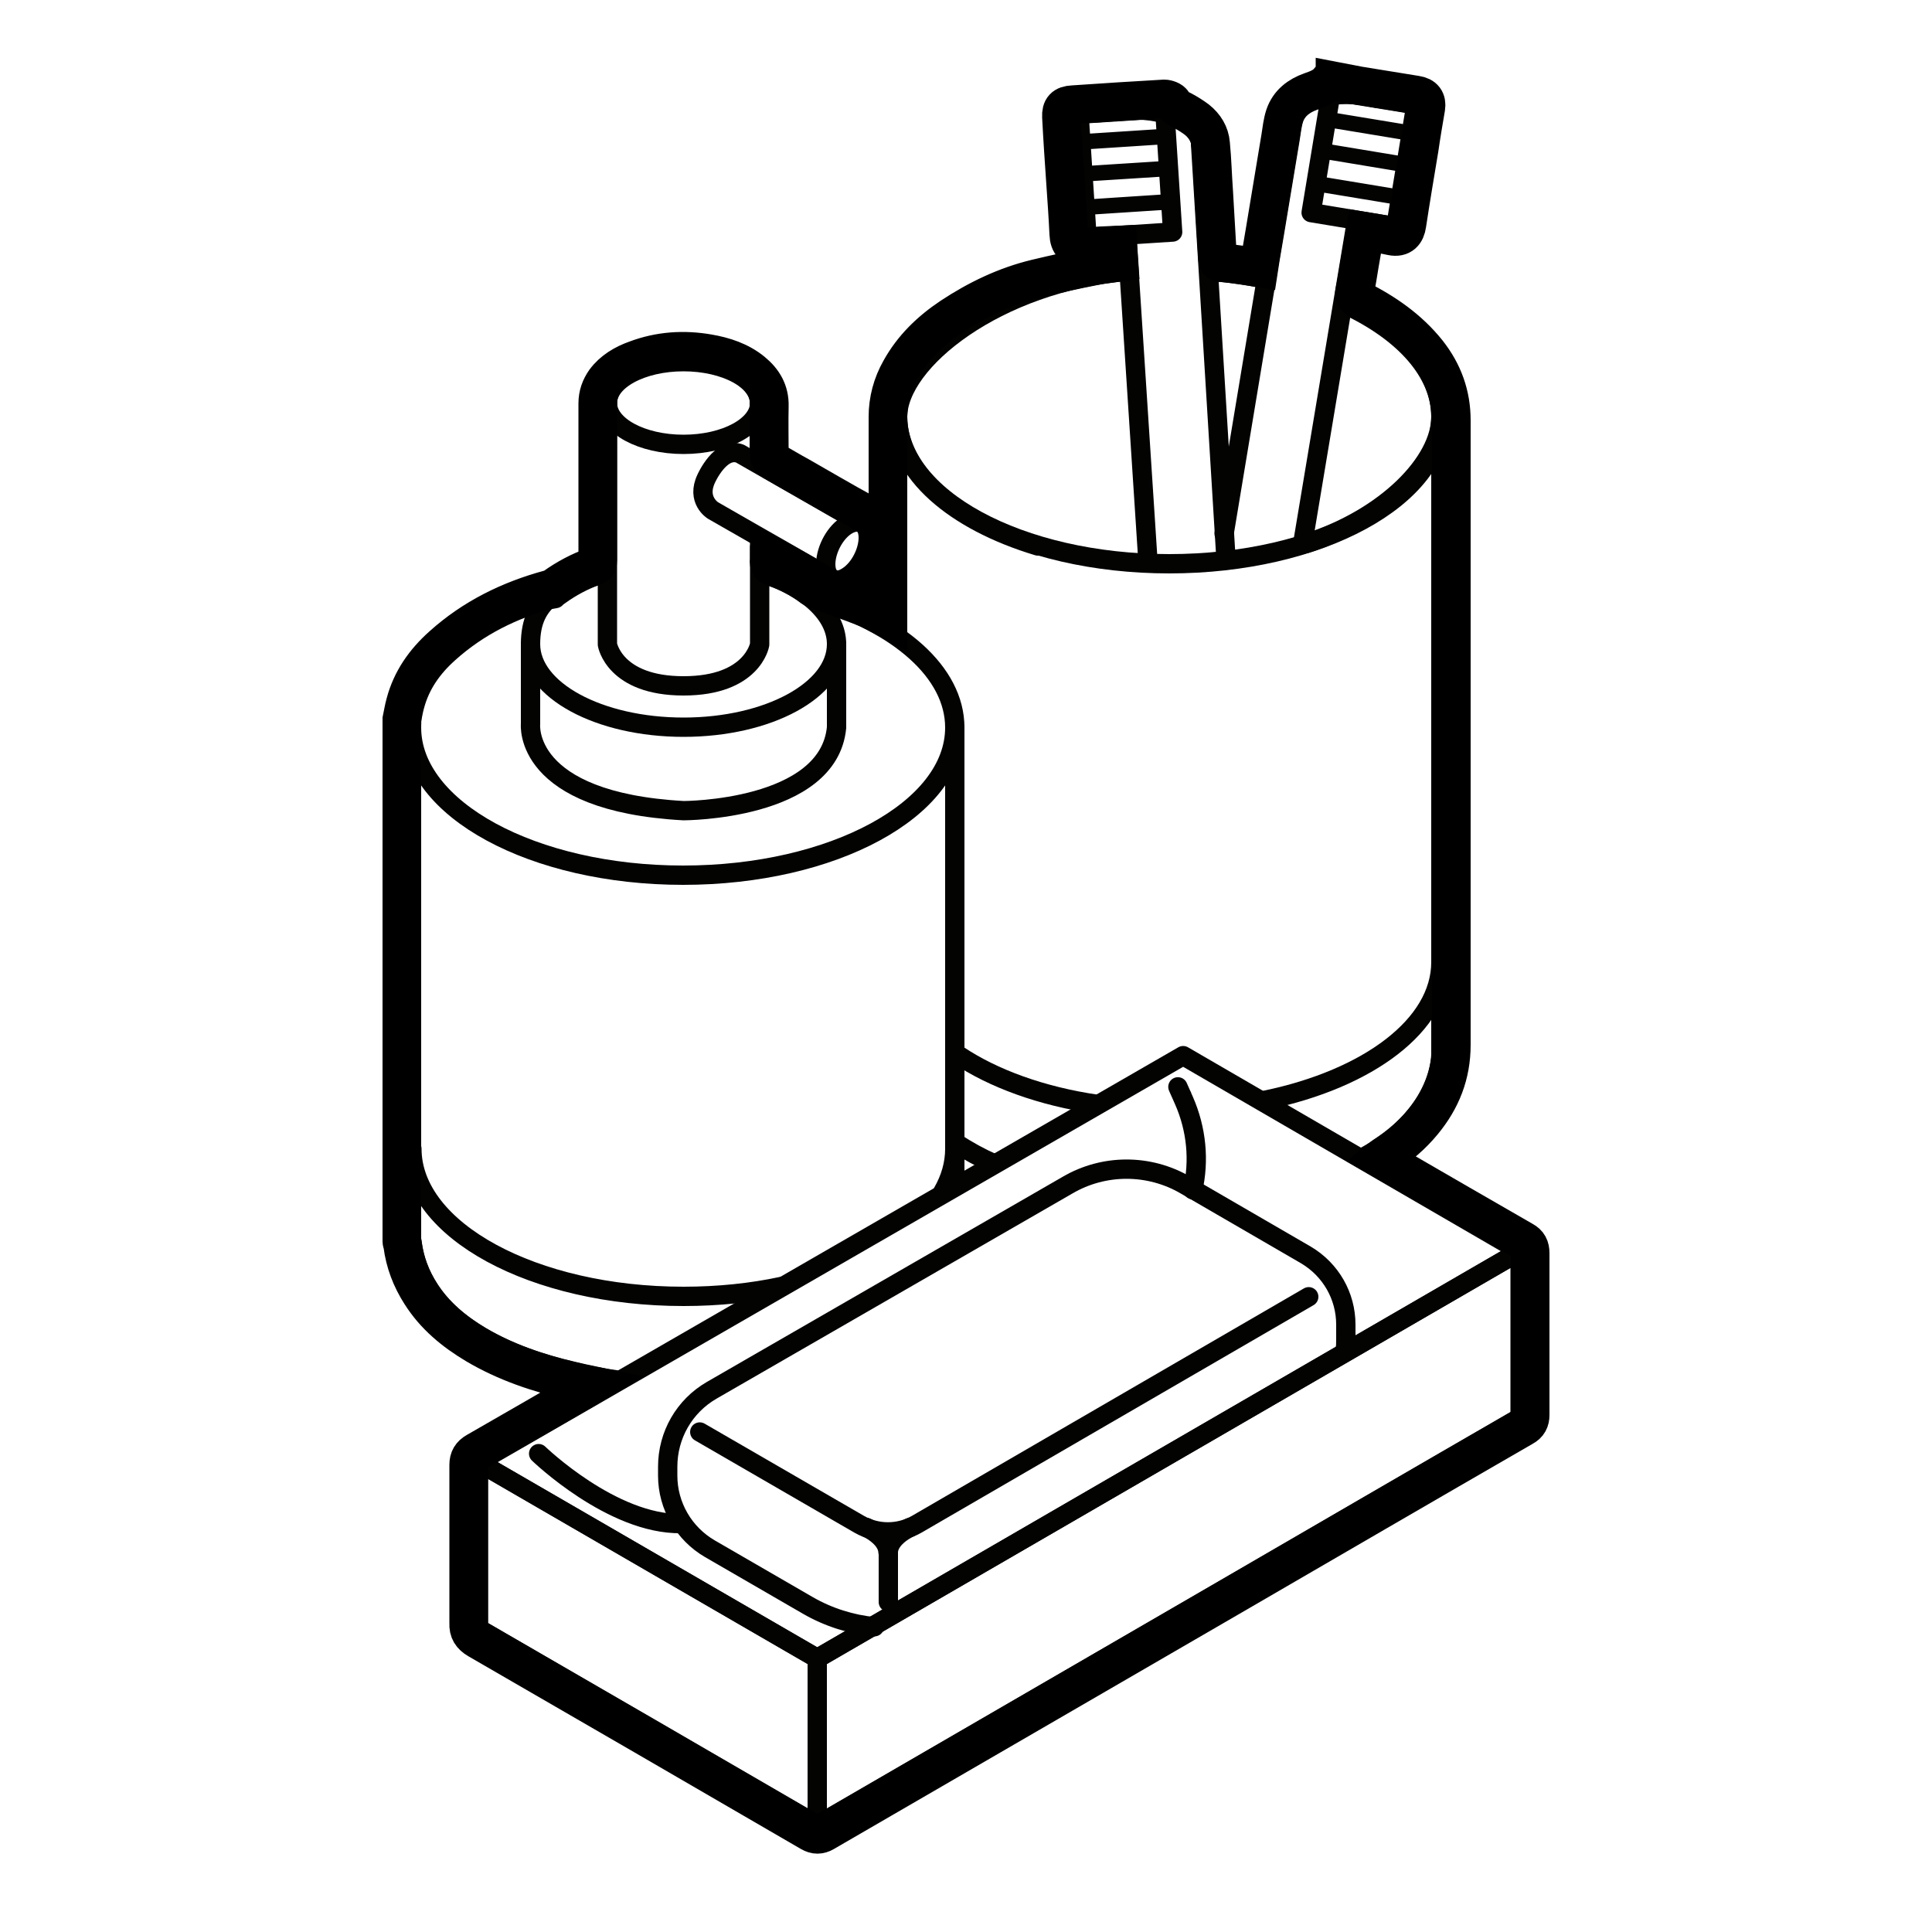<svg viewBox="0 0 500 500" version="1.1" xmlns="http://www.w3.org/2000/svg" id="Azulejos">
  <defs>
    <style>
      .cls-1 {
        stroke: #000;
        stroke-miterlimit: 10;
        stroke-width: 10px;
      }

      .cls-1, .cls-2, .cls-3 {
        fill: none;
      }

      .cls-2 {
        stroke-width: 4px;
      }

      .cls-2, .cls-3 {
        stroke: #030302;
        stroke-linecap: round;
        stroke-linejoin: round;
      }

      .cls-3 {
        stroke-width: 5px;
      }
    </style>
  </defs>
  <g>
    <g>
      <path d="M210.8,154.9c21.6,6.5,36.3,19,36.3,33.4,0,21.1-31.5,38.2-70.3,38.2s-70.3-17.1-70.3-38.2,14.1-26.4,35-33l2.3-.4" class="cls-3"></path>
      <path d="M197.6,148.4c11.3,3.8,18.9,10.6,18.9,18.3,0,11.9-17.7,21.5-39.6,21.5s-39.6-9.6-39.6-21.5,7.9-14.8,19.5-18.5" class="cls-3"></path>
      <ellipse ry="10.7" rx="19.7" cy="104.3" cx="176.9" class="cls-3"></ellipse>
      <path d="M159.4,357.1c-3.6-.5-7.3-1.2-10.9-2.1-18.6-4.4-40-13.9-42-34.4v-132.4" class="cls-3"></path>
      <line y2="306.4" x2="247.1" y1="188.3" x1="247.1" class="cls-3"></line>
      <path d="M202.4,332.9c-7.9,1.7-16.5,2.6-25.5,2.6-38.8,0-70.3-17.1-70.3-38.2" class="cls-3"></path>
      <path d="M247.1,297.3c0,3.9-1.1,7.7-3.1,11.2" class="cls-3"></path>
      <path d="M137.3,166.8v20.6s-2.1,20.1,39.6,22.4c0,0,37.5,0,39.6-21.5v-21.5" class="cls-3"></path>
      <line y2="104.3" x2="196.5" y1="118.2" x1="196.5" class="cls-3"></line>
      <path d="M157.2,104.3v62.5s1.8,10.7,19.7,10.7,19.7-10.7,19.7-10.7v-25.2" class="cls-3"></path>
      <g>
        <path d="M224.7,139.4c-.1,3.8-2.6,8.3-5.7,10-3,1.8-5.4.2-5.3-3.6.1-3.8,2.6-8.3,5.7-10s5.4-.2,5.3,3.6Z" class="cls-3"></path>
        <path d="M215.4,149.8l-30.9-17.7s-4.4-2.7-1.7-8.3c0,0,3.7-8.3,8.7-6.4l30.9,17.7" class="cls-3"></path>
      </g>
    </g>
    <g>
      <polygon points="306.2 273.2 393.4 323.8 211.5 429.2 123.8 378.4 306.2 273.2" class="cls-3"></polygon>
      <polygon points="211.5 429.2 211.5 472.4 393.4 366.9 393.4 323.8 211.5 429.2" class="cls-3"></polygon>
      <polygon points="123.8 378.4 123.8 421.5 211.5 472.4 211.5 429.2 123.8 378.4" class="cls-3"></polygon>
      <g>
        <path d="M338.7,335.6l-101.5,58.9c-4.6,2.6-10.2,2.6-14.8,0l-41.3-23.9" class="cls-3"></path>
        <line y2="414.6" x2="229.9" y1="396.8" x1="229.9" class="cls-3"></line>
        <path d="M348.1,349.6c.2-1.1.2-2.1.2-3.2v-3.6c0-7.4-3.9-14.2-10.3-18l-31.2-18.1c-9.4-5.5-21.1-5.5-30.5,0l-92.1,53.1c-7.1,4.1-11.4,11.6-11.4,19.8v2.3c0,7.8,4.2,15,10.9,18.9l25.4,14.7c5.4,3.1,11.2,4.9,17.2,5.5" class="cls-3"></path>
        <path d="M224.2,395.3s5.4,2.4,5.6,6.3" class="cls-3"></path>
        <path d="M235.5,395.3s-5.4,2.4-5.6,6.3" class="cls-3"></path>
      </g>
      <path d="M308.7,307.9c1.7-7.5,1-15.6-2.3-23.1s-.4-.8-.5-1.2" class="cls-3"></path>
      <path d="M139.4,376.2s19,18.4,36.9,18.1" class="cls-3"></path>
    </g>
    <path d="M348.3,78.7c15,7,24.6,17.4,24.6,29,0,21.1-31.5,38.2-70.3,38.2s-70.3-17.1-70.3-38.2,14.1-26.4,35-33l2.3-.4" class="cls-3"></path>
    <path d="M348.3,78.9c15,7,24.6,17.4,24.6,29s-14.1,26.2-35,32.8" class="cls-3"></path>
    <path d="M313.3,70.2c4.9.4,9.6,1.1,14.1,2" class="cls-3"></path>
    <path d="M268.6,141.3c-21.6-6.5-36.3-19-36.3-33.4s25.8-34.9,59.5-37.7" class="cls-3"></path>
    <line y2="106.5" x2="232.3" y1="164.1" x1="232.3" class="cls-3"></line>
    <path d="M257.1,301.1c-3.4-1.5-6.7-3.3-9.7-5.3" class="cls-3"></path>
    <path d="M372.9,106.5v165.8s.9,15.9-20.2,27.3" class="cls-3"></path>
    <path d="M283.9,285.8c-14.4-2.1-26.9-6.7-36-12.8" class="cls-3"></path>
    <path d="M372.9,249c0,16.3-18.8,30.2-45.3,35.7" class="cls-3"></path>
    <line y2="30.9" x2="334.6" y1="138.1" x1="316.8" class="cls-3"></line>
    <line y2="57.6" x2="351" y1="140.9" x1="337.1" class="cls-3"></line>
    <rect transform="translate(254.7 382.5) rotate(-80.6)" height="22.2" width="32" y="30" x="336.9" class="cls-3"></rect>
    <line y2="47.5" x2="340.6" y1="51" x1="361.8" class="cls-2"></line>
    <line y2="39" x2="342" y1="42.6" x1="363.7" class="cls-2"></line>
    <line y2="30.9" x2="343.5" y1="34.4" x1="364.7" class="cls-2"></line>
    <g>
      <rect transform="translate(-2.3 19.1) rotate(-3.7)" height="32" width="22.2" y="28.6" x="280.3" class="cls-3"></rect>
      <line y2="52.2" x2="303" y1="53.6" x1="281.5" class="cls-2"></line>
      <line y2="43.6" x2="302.4" y1="45" x1="280.4" class="cls-2"></line>
      <line y2="35.3" x2="301.8" y1="36.7" x1="280.2" class="cls-2"></line>
    </g>
    <line y2="37.2" x2="310.7" y1="144.9" x1="317.3" class="cls-3"></line>
    <line y2="61" x2="291.6" y1="145.4" x1="297.1" class="cls-3"></line>
    <path d="M290.2,28.6c10.8-1,20,3,20.6,8.8" class="cls-3"></path>
    <path d="M356.2,25.4c-10.6-2.5-20.3.1-21.6,5.9" class="cls-3"></path>
  </g>
  <path d="M345.5,21c2.1.4,4.1.8,6.2,1.2,3.7.6,7.4,1.2,11.1,1.8,1.2.2,2.4.4,3.7.6,2,.3,2.8,1.4,2.5,3.3-.6,3.5-1.2,7-1.7,10.5-1.1,6.6-2.2,13.1-3.2,19.7-.3,2.1-1.4,3.5-3.9,3-2.2-.5-4.5-.8-6.9-1.2-.5,2.9-1,5.8-1.5,8.7-.4,2.3-.7,4.6-1.2,6.8-.2,1-.1,1.6,1,2.1,6.8,3.4,13,7.7,17.8,13.7,4.1,5.2,6.2,11,6.2,17.6,0,53.9,0,107.8,0,161.6,0,7.7-2.6,14.2-7.4,20-2.8,3.4-6.1,6.2-9.8,8.6-.3.2-.6.4-1.1.8,1.4.8,2.7,1.6,4,2.3,10.9,6.3,21.9,12.7,32.9,19,1.3.7,1.8,1.7,1.8,3.2,0,14,0,27.9,0,41.9,0,1.4-.5,2.4-1.8,3.1-25.5,14.7-50.9,29.5-76.4,44.3-34.8,20.2-69.7,40.4-104.5,60.6-1.2.7-2.3.7-3.5,0-28.7-16.7-57.4-33.3-86.1-49.9-1.7-1-2.5-2.2-2.4-4.2,0-13.7,0-27.4,0-41,0-1.6.6-2.6,2-3.4,9.6-5.5,19.1-11,28.6-16.5.3-.2.6-.4,1.1-.7-1.9-.4-3.6-.8-5.3-1.2-8.6-2-16.9-4.8-24.5-9.3-5.7-3.4-10.7-7.5-14.3-13.2-2.5-3.9-4.1-8.1-4.7-12.7,0-.3-.2-.5-.2-.8,0-45,0-90.1,0-135.1.3-1.4.5-2.8.9-4.2,1.6-6,5-10.8,9.6-14.9,8-7.2,17.4-11.8,27.7-14.6.4-.1.8-.3,1.2-.5,3.2-2.3,6.6-4.1,10.2-5.4.9-.3,1.1-.7,1.1-1.6,0-13.5,0-27,0-40.6,0-2.2.7-4.1,1.9-5.8,2-2.7,4.9-4.4,8-5.5,6.1-2.3,12.4-2.7,18.7-1.6,4.1.7,8.1,2,11.4,4.7,2.8,2.3,4.5,5.1,4.4,8.9-.1,4.2,0,8.4,0,12.6,0,.8.3,1.2.9,1.6,2.3,1.3,4.6,2.7,7,4,5.6,3.2,11.2,6.5,16.9,9.6,1.9,1.1,3.1,2.6,3.3,4.7.6,5.7-1.7,10.3-6.3,13.7-2.4,1.8-4.9,1.9-7.6.3-4.3-2.6-8.7-5-13.1-7.5-.3-.2-.7-.4-1.1-.6,0,.6,0,1,0,1.4-.2,1.1.2,1.6,1.4,2,3.5,1.2,6.8,2.9,9.8,5.2.3.2.6.3.8.4,4.3,1.6,8.7,3.1,13,4.8,1.9.8,3.8,1.9,5.7,2.9,0-.6,0-1.1,0-1.5,0-16.9,0-33.8,0-50.8,0-4.3,1.1-8.4,3.2-12.1,3.2-5.8,7.8-10.2,13.2-13.8,6.8-4.5,14.1-8,22-9.9,5-1.2,10.1-2.3,15.2-3.3,2-.4,4-.6,6.2-.9-.1-1.5-.2-3-.3-4.5-2.4.1-6.8.3-9,.6-2.5.3-3.6-1-3.7-3.4-.2-4.3-.5-8.6-.8-12.9-.4-5.8-.8-11.6-1.1-17.5-.1-2.1.7-3,2.9-3.1,7.2-.5,16.5-1.1,23.7-1.5.7,0,1.9.4,2.2,1,.6,1.1,1.5,1.5,2.5,2,1.3.7,2.6,1.5,3.8,2.4,2,1.6,3.3,3.7,3.5,6.2.4,4.1.5,8.3.8,12.4.3,5.7.7,11.5,1,17.2,0,.9.4,1.2,1.2,1.2,1.4.1,2.9.3,4.3.5,1.7.2,3.4.5,5.2.8.5-3.3,1.1-6.5,1.6-9.6,1.3-8,2.7-16.1,4-24.1.3-1.9.5-3.9,1.1-5.7,1.1-3.2,3.6-5.1,6.7-6.2,1.7-.6,3.4-1.2,4.6-2.6.6,0,1.1,0,1.7,0Z" class="cls-1"></path>
</svg>